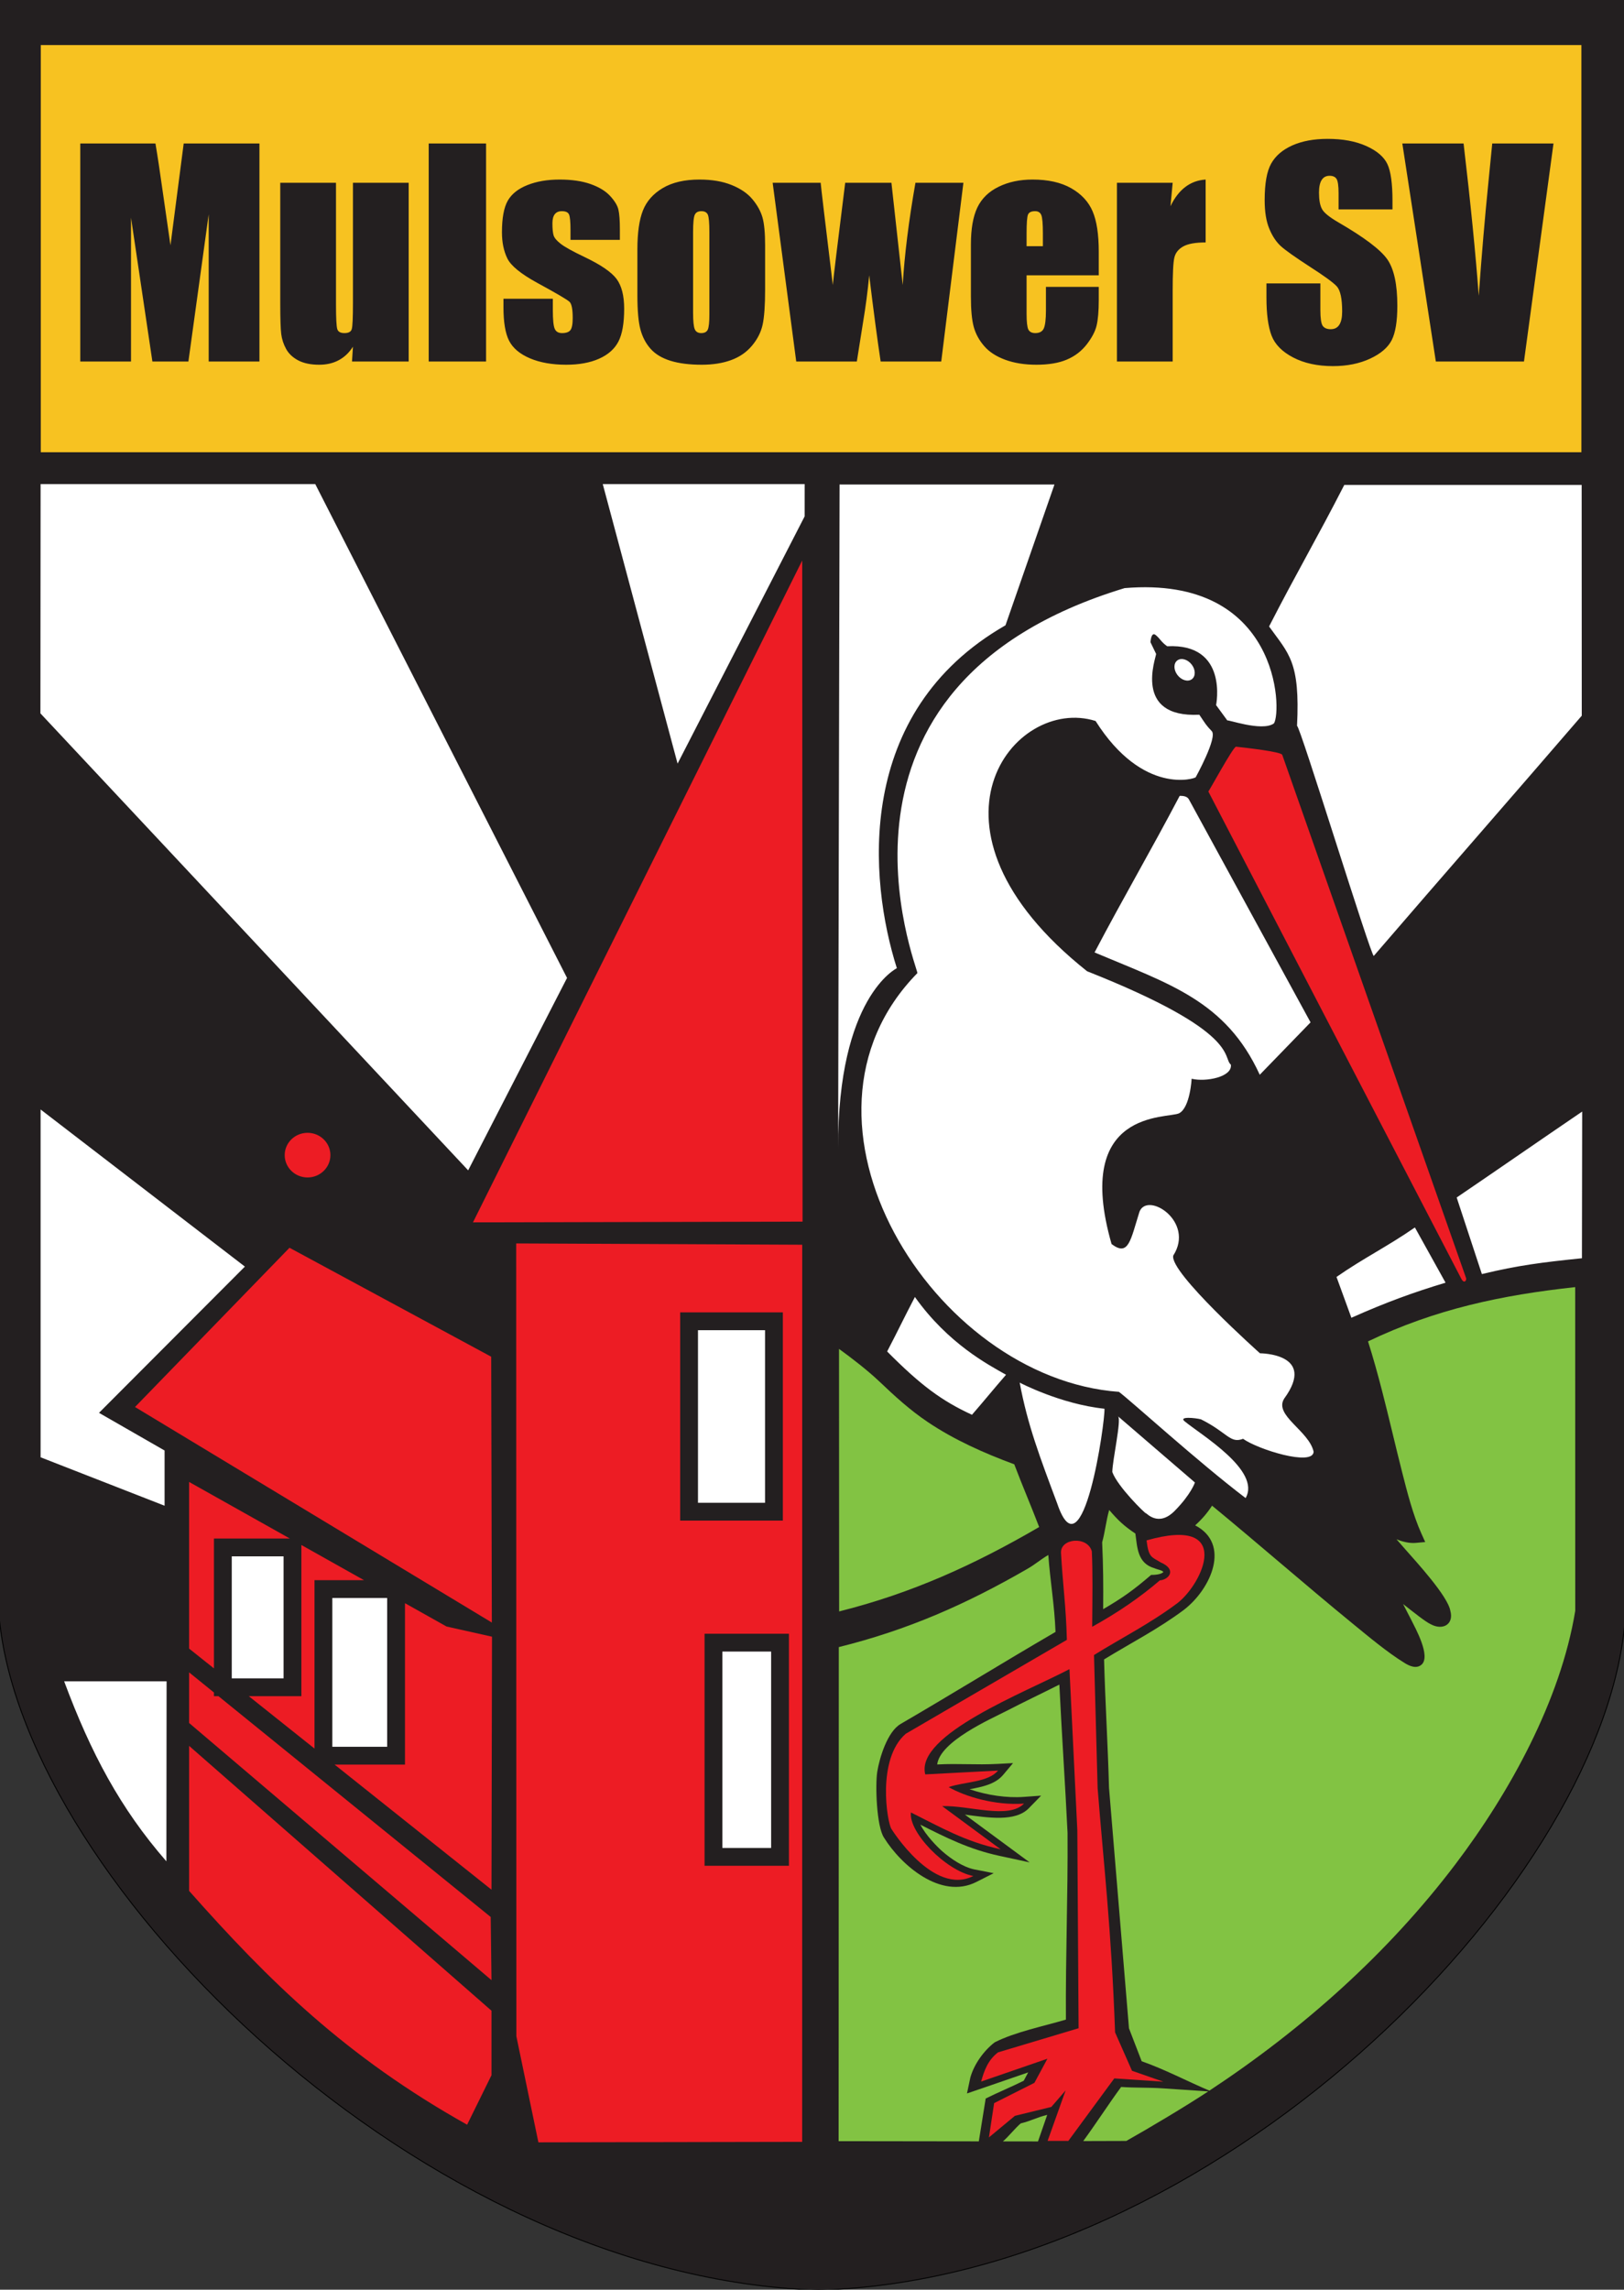 <svg xmlns="http://www.w3.org/2000/svg" xmlns:xlink="http://www.w3.org/1999/xlink" version="1.1" width="191.066pt" height="269.291pt" viewBox="0 0 191.066 269.291">
<rect x="0" y="0" width="191.066" height="269.291" fill="#333333" stroke="none"/>
<path transform="matrix(1,0,0,-1,0,269.291)" d="M0 269.292H191.066V77.94C187.864 46.856 142.777 1.366 96.329 .002 49.882 1.366 3.202 47.609 0 78.693Z" fill="#231f20" fill-rule="evenodd"/>
<path transform="matrix(1,0,0,-1,0,269.291)" stroke-width=".216" stroke-linecap="butt" stroke-miterlimit="22.926" stroke-linejoin="miter" fill="none" stroke="#000000" d="M0 269.292H191.066V77.94C187.864 46.856 142.777 1.366 96.329 .002 49.882 1.366 3.202 47.609 0 78.693Z"/>
<path transform="matrix(1,0,0,-1,0,269.291)" d="M191.066 77.939C187.864 46.854 142.777 1.364 96.329 0 49.882 1.364 3.202 47.607 0 78.692V269.291H191.066Z" fill="#231f20" fill-rule="evenodd"/>
<path transform="matrix(1,0,0,-1,0,269.291)" d="M138.524 191.626C138.989 191.963 139.744 191.738 140.211 191.124 140.678 190.51 140.68 189.739 140.214 189.402 139.75 189.065 138.994 189.29 138.527 189.904 138.06 190.518 138.058 191.289 138.524 191.626" fill="#ffffff" fill-rule="evenodd"/>
<path transform="matrix(1,0,0,-1,0,269.291)" d="M172.477 119.002 150.86 180.51C150.732 180.876 146.813 181.319 145.423 181.473 145.102 181.509 142.19 176.123 142.16 176.208L171.918 118.908C172.285 118.202 172.596 118.769 172.477 119.002" fill="#ed1c24" fill-rule="evenodd"/>
<path transform="matrix(1,0,0,-1,0,269.291)" d="M35.457 87.584V69.805H29.268L37.002 63.641V83.445H42.828Z" fill="#ed1c24" fill-rule="evenodd"/>
<path transform="matrix(1,0,0,-1,0,269.291)" d="M25.171 88.345H34.1L22.248 94.999V75.4L25.171 73.07Z" fill="#ed1c24" fill-rule="evenodd"/>
<path transform="matrix(1,0,0,-1,0,269.291)" d="M15.884 103.813 34.06 122.542 57.79 109.728 57.866 78.462Z" fill="#ed1c24" fill-rule="evenodd"/>
<path transform="matrix(1,0,0,-1,0,269.291)" d="M55.646 125.53 94.382 203.371 94.422 125.615Z" fill="#ed1c24" fill-rule="evenodd"/>
<path transform="matrix(1,0,0,-1,0,269.291)" d="M60.73 123.051 94.383 122.899 94.377 17.386 63.343 17.33 60.75 29.809Z" fill="#ed1c24" fill-rule="evenodd"/>
<path transform="matrix(1,0,0,-1,0,269.291)" d="M47.647 80.74V61.756H39.367L57.825 47.045 57.885 76.8 52.536 77.996Z" fill="#ed1c24" fill-rule="evenodd"/>
<path transform="matrix(1,0,0,-1,0,269.291)" d="M25.701 69.805H25.171V70.235L22.248 72.605V66.651L57.825 36.405 57.731 43.834Z" fill="#ed1c24" fill-rule="evenodd"/>
<path transform="matrix(1,0,0,-1,0,269.291)" d="M22.248 63.96 57.825 32.812V25.227L54.957 19.403C40.718 27.378 31.662 36.281 22.248 46.904Z" fill="#ed1c24" fill-rule="evenodd"/>
<path transform="matrix(1,0,0,-1,0,269.291)" d="M82.892 77.146H92.82V49.856H82.892Z" fill="#231f20" fill-rule="evenodd"/>
<path transform="matrix(1,0,0,-1,0,269.291)" d="M80.024 114.944H92.103V90.453H80.024Z" fill="#231f20" fill-rule="evenodd"/>
<path transform="matrix(1,0,0,-1,0,269.291)" d="M27.267 86.249H33.362V71.9H27.267Z" fill="#ffffff" fill-rule="evenodd"/>
<path transform="matrix(1,0,0,-1,0,269.291)" d="M39.098 81.35H45.551V63.851H39.098Z" fill="#ffffff" fill-rule="evenodd"/>
<path transform="matrix(1,0,0,-1,0,269.291)" d="M84.988 75.051H90.725V51.953H84.988Z" fill="#ffffff" fill-rule="evenodd"/>
<path transform="matrix(1,0,0,-1,0,269.291)" d="M82.119 112.848H90.008V92.549H82.119Z" fill="#ffffff" fill-rule="evenodd"/>
<path transform="matrix(1,0,0,-1,0,269.291)" d="M107.933 154.845C107.991 155.457 94.351 188.599 132.313 200.123 150.556 201.656 150.847 185.668 149.88 184.212 148.477 183.181 144.152 184.79 144.413 184.535 143.967 185.145 143.521 185.754 143.076 186.363 143.076 186.363 144.556 193.657 137.324 193.283 136.58 193.814 136.556 194.103 135.987 194.589 135.417 195.074 135.356 193.758 135.356 193.758 135.577 193.301 135.797 192.842 136.018 192.385 136.018 191.953 133.254 184.847 141.102 185.232 141.865 184.105 141.864 184.039 142.565 183.301 143.266 182.563 140.68 177.884 140.68 177.884 140.679 177.737 134.488 175.664 128.896 184.495 119.306 187.525 106.639 171.953 127.899 155.062 146.02 147.887 143.781 144.923 144.814 144.077 145.011 142.625 141.864 142.016 140.198 142.419 140.198 142.42 140.025 139.038 138.729 138.362 137.432 137.686 126.196 138.955 130.777 122.979 132.779 121.468 133 123.4 134.062 126.783 135.017 129.193 140.599 125.613 138.037 121.626 137.526 119.684 148.236 110.131 148.236 110.131 148.236 110.131 154.979 110.131 151.089 104.806 149.833 102.837 154.011 101.022 154.55 98.551 154.467 96.8 147.976 98.827 146.249 100.073 144.709 99.485 144.452 100.784 141.304 102.36 140.638 102.538 138.653 102.73 139.361 102.141 141.241 100.576 148.402 96.345 146.549 93.103 140.964 97.342 133.03 104.569 131.642 105.597 109.763 107.181 90.913 137.519 107.933 154.845ZM131.546 102.711 140.584 94.935C140.584 94.935 140.14 93.56 138.202 91.597 136.262 89.635 134.874 91.38 134.812 91.319 134.75 91.258 131.491 94.439 130.865 96.165 130.881 97.58 131.954 102.297 131.546 102.711ZM119.968 106.68C119.968 106.68 124.772 104.153 129.942 103.61 130.042 102.173 127.405 83.567 124.383 92.462 122.354 97.887 120.893 101.697 119.968 106.68ZM118.362 107.606C116.739 105.735 115.977 104.77 114.355 102.9 110.793 104.538 108.312 106.379 104.374 110.344 105.782 113.049 106.23 114.048 107.639 116.752 111.561 111.243 116.286 108.775 118.362 107.606ZM170.072 118.434C166.262 117.288 163.067 116.123 158.992 114.308L157.241 119.11C160.399 121.31 163.306 122.732 166.464 124.93ZM174.345 119.447 171.38 128.452C176.568 131.98 180.956 135.032 186.146 138.56 186.136 132.809 186.127 127.058 186.117 121.307 181.528 120.84 178.615 120.481 174.345 119.447ZM152.597 183.916C152.975 191.488 151.629 192.378 149.309 195.612 152.5 201.85 154.965 206.017 158.156 212.256 167.466 212.256 176.775 212.256 186.085 212.256 186.089 202.755 186.093 194.617 186.097 185.117 177.921 175.626 169.751 166.301 161.63 156.87 161.368 156.565 152.861 184.221 152.597 183.916ZM98.779 212.31 124.059 212.306 118.298 195.75C100.458 185.526 102.23 165.764 105.517 155.42 105.517 155.42 98.548 152.067 98.607 134.258ZM70.916 212.357H94.669L94.667 208.56 79.718 179.482ZM4.777 212.357H37.09L66.713 154.276 55.08 131.646 4.755 185.392ZM4.777 138.806 28.812 120.327 11.649 103.127 19.363 98.698V92.204L4.777 97.899ZM7.548 71.551C11.851 71.551 15.298 71.551 19.6 71.551 19.578 64.225 19.599 57.707 19.576 50.38 14.157 56.595 10.689 63.112 7.548 71.551ZM148.212 142.888C144.215 151.604 137.548 153.567 128.777 157.275 132.238 163.857 135.331 169.112 138.792 175.692 138.881 175.67 139.604 175.772 139.88 175.266L154.189 149.051Z" fill="#ffffff" fill-rule="evenodd"/>
<path transform="matrix(1,0,0,-1,0,269.291)" d="M125.692 17.499 123.253 17.504C123.877 19.245 124.747 21.693 125.371 23.435 124.811 22.788 124.25 22.141 123.689 21.494 122.262 21.146 120.835 20.797 119.407 20.449 118.388 19.603 117.369 18.757 116.349 17.911 116.553 19.255 116.757 20.598 116.961 21.942 118.541 22.738 120.121 23.534 121.701 24.33 122.211 25.275 122.721 26.221 123.23 27.166 120.631 26.271 118.031 25.375 115.431 24.479 115.787 25.774 116.245 27.018 117.42 27.913 120.579 28.859 123.738 29.804 126.897 30.75 126.847 38.512 126.798 46.275 126.748 54.037 126.44 60.353 126.132 66.668 125.824 72.984 120.652 70.263 107.66 65.281 108.856 60.605 111.71 60.755 114.565 60.903 117.42 61.053 116.247 59.659 113.546 59.759 111.609 59.112 113.495 58.018 117.063 56.923 120.478 57.171 118.645 55.295 114.055 56.971 110.844 56.873 113.138 55.182 115.431 53.489 117.726 51.797 113.563 52.695 110.699 54.374 107.174 56.127 106.875 53.829 111.228 49.295 114.511 48.653 109.787 46.266 104.88 54.187 104.88 54.187 104.375 54.935 103.122 62.404 106.562 65.382 112.881 69.064 119.2 72.746 125.518 76.427 125.423 80.331 125.031 82.995 124.829 86.645 124.732 88.395 127.95 88.668 128.455 86.84 128.571 84.4 128.529 81.654 128.497 77.966 131.489 79.618 134.14 81.435 136.451 83.419 137.566 83.523 138.47 84.706 136.566 85.531 135.495 86.197 135.142 86.056 134.894 88.124 145.201 91.074 141.535 83.064 138.529 80.749 135.265 78.31 131.984 76.677 128.712 74.642 128.854 69.421 128.996 64.2 129.138 58.98 129.858 49.846 130.738 42.698 131.192 30.26 131.855 28.755 132.519 27.25 133.183 25.746 134.411 25.317 135.639 24.89 136.868 24.463 134.943 24.591 133.02 24.72 131.097 24.849 129.295 22.399 127.493 19.948 125.692 17.499" fill="#ed1c24" fill-rule="evenodd"/>
<path transform="matrix(1,0,0,-1,0,269.291)" d="M136.873 84.41C136.727 84.629 136.082 84.721 135.852 84.842 133.802 85.415 133.807 87.317 133.58 88.925 132.174 89.872 131.522 90.514 130.497 91.702 130.132 90.432 130.014 89.132 129.67 87.903 129.801 85.041 129.813 82.916 129.789 80.035 132.132 81.406 133.368 82.295 135.428 84.063 135.761 84.061 136.631 84.1 136.873 84.41ZM124.184 77.361C124.056 80.582 123.571 83.2 123.335 86.41 122.388 85.854 121.846 85.34 120.895 84.79 113.641 80.599 106.809 77.596 98.687 75.576 98.677 56.446 98.677 36.599 98.665 17.468 104.199 17.461 109.625 17.455 115.159 17.447 115.411 19.112 115.714 20.816 115.967 22.482 117.367 23.187 119.044 23.872 120.444 24.577 120.596 24.86 120.817 25.274 120.969 25.556 119.004 24.88 117.653 24.414 115.688 23.737L113.766 23.081 114.161 24.945C114.579 26.47 115.725 28.101 117.029 29.094 119.425 30.314 122.814 30.992 125.406 31.767 125.357 39.327 125.648 46.176 125.599 53.737 125.311 59.641 124.923 65.262 124.635 71.166 122.287 69.987 120.669 69.23 118.329 68.025 116.547 67.109 110.592 64.493 110.263 61.772 112.863 61.908 114.779 61.701 117.378 61.838L119.186 61.933 118.021 60.547C117.097 59.449 115.565 59.131 114.073 58.861 116.112 58.149 118.494 57.815 120.421 57.956L122.489 58.106 121.04 56.623C119.445 54.989 116.243 55.515 113.522 55.874 115.078 54.726 116.635 53.578 118.192 52.43L121.137 50.258 117.559 51.03C114.048 51.787 111.317 53.159 108.288 54.687 108.915 53.459 110.235 52.102 110.914 51.515 111.917 50.647 113.34 49.683 114.662 49.425L116.909 48.985 114.865 47.951C110.678 45.835 105.986 49.966 104.011 53.154 103.114 54.483 102.968 59.385 103.209 60.907 103.465 62.523 104.397 65.626 105.953 66.531 112.137 70.135 118 73.759 124.184 77.361ZM117.995 17.443C119.556 17.441 120.562 17.439 122.123 17.437 122.409 18.237 122.919 19.761 123.206 20.561 121.949 20.255 121.346 19.864 120.09 19.558 119.499 19.066 118.587 17.934 117.995 17.443ZM119.33 97.074C115.806 98.374 112.282 99.939 109.16 102.04 107.02 103.479 105.293 105.07 103.435 106.834 102.088 108.111 100.178 109.589 98.713 110.646 98.707 100.514 98.731 89.903 98.726 79.771 107.281 81.912 114.647 85.263 122.259 89.696 121.315 92.167 120.266 94.6 119.33 97.074ZM140.612 89.894C144.813 87.712 142.518 82.443 139.279 79.95 136.259 77.693 133.087 76.083 129.895 74.125 130.032 69.062 130.341 64.084 130.478 59.022L132.826 30.739 134.32 26.867C136.986 25.937 139.675 24.515 142.288 23.41 153.288 30.663 163.295 39.56 171.24 50.049 177.609 58.457 183.602 69.305 185.33 79.844 185.328 92.534 185.326 105.224 185.323 117.914 176.672 116.974 168.885 115.334 160.95 111.531 161.561 109.609 162.099 107.658 162.604 105.704 163.425 102.529 164.153 99.331 164.961 96.153 165.558 93.807 166.232 91.144 167.225 88.937L167.677 87.932 166.58 87.832C165.833 87.764 165.064 87.954 164.304 88.254 164.665 87.841 165.027 87.428 165.386 87.017 166.544 85.692 170.346 81.582 170.636 79.838 171.07 78.247 169.742 77.503 168.336 78.262 167.688 78.559 166.303 79.683 165.073 80.643 165.447 79.906 165.833 79.185 165.997 78.853 166.501 77.831 168.398 74.472 167.227 73.495 166.622 72.99 165.827 73.353 165.254 73.706 163.195 74.976 161.051 76.78 159.173 78.313 156.314 80.648 153.499 83.039 150.682 85.424 147.998 87.696 145.317 89.977 142.6 92.209 142.03 91.327 141.378 90.584 140.612 89.894ZM142.157 23.323 136.815 23.679C135.035 23.798 133.682 23.724 131.902 23.843 130.494 21.929 128.852 19.395 127.444 17.481 129.68 17.493 130.278 17.483 132.514 17.496 135.294 19.062 139.478 21.561 142.157 23.323" fill="#82c343" fill-rule="evenodd"/>
<path transform="matrix(1,0,0,-1,0,269.291)" d="M4.799 263.992H186.053V216.103H4.799Z" fill="#f7c221" fill-rule="evenodd"/>
<path transform="matrix(1,0,0,-1,0,269.291)" d="M182.771 252.418 179.298 226.773H168.929L164.985 252.418H172.192C173.023 245.356 173.615 239.382 173.975 234.505 174.33 239.436 174.706 243.816 175.094 247.649L175.564 252.418ZM163.828 244.659H157.486V246.558C157.486 247.444 157.403 248.011 157.242 248.255 157.082 248.498 156.81 248.617 156.428 248.617 156.018 248.617 155.708 248.455 155.498 248.125 155.287 247.8 155.182 247.303 155.182 246.638 155.182 245.784 155.298 245.135 155.536 244.703 155.763 244.27 156.411 243.751 157.469 243.135 160.51 241.372 162.421 239.928 163.214 238.798 164.005 237.668 164.399 235.846 164.399 233.332 164.399 231.505 164.177 230.159 163.739 229.292 163.301 228.428 162.455 227.698 161.202 227.113 159.945 226.53 158.489 226.232 156.821 226.232 154.993 226.233 153.432 226.573 152.141 227.249 150.845 227.924 149.998 228.785 149.599 229.828 149.2 230.877 149 232.358 149 234.283V235.96H155.343V232.84C155.343 231.877 155.432 231.261 155.608 230.985 155.791 230.715 156.107 230.574 156.561 230.574 157.015 230.574 157.353 230.747 157.575 231.099 157.796 231.445 157.907 231.963 157.907 232.65 157.907 234.159 157.697 235.148 157.275 235.613 156.844 236.079 155.775 236.851 154.08 237.939 152.379 239.042 151.255 239.837 150.701 240.334 150.152 240.832 149.693 241.518 149.333 242.393 148.967 243.269 148.79 244.389 148.79 245.752 148.79 247.715 149.045 249.153 149.56 250.06 150.07 250.97 150.9 251.677 152.047 252.191 153.193 252.7 154.579 252.959 156.201 252.959 157.979 252.959 159.491 252.678 160.738 252.121 161.989 251.559 162.815 250.856 163.224 250.001 163.628 249.153 163.828 247.709 163.828 245.67ZM137.967 247.795 137.707 245.038C138.659 247.011 140.039 248.06 141.844 248.173V240.777C140.643 240.777 139.761 240.621 139.197 240.301 138.637 239.982 138.288 239.545 138.161 238.977 138.028 238.414 137.967 237.111 137.967 235.073V226.773H131.409V247.795ZM122.697 240.334V241.869C122.697 242.956 122.636 243.659 122.519 243.978 122.398 244.292 122.154 244.454 121.788 244.454 121.334 244.454 121.051 244.319 120.945 244.048 120.835 243.778 120.78 243.053 120.78 241.869V240.334ZM129.271 236.911H120.78V232.364C120.78 231.412 120.852 230.801 120.99 230.526 121.135 230.255 121.406 230.115 121.804 230.115 122.303 230.115 122.636 230.298 122.802 230.661 122.968 231.029 123.056 231.731 123.056 232.775V235.549H129.271V233.997C129.271 232.7 129.183 231.699 129.016 231.001 128.851 230.304 128.457 229.563 127.842 228.768 127.222 227.98 126.441 227.384 125.493 226.989 124.552 226.59 123.361 226.395 121.932 226.395 120.547 226.395 119.329 226.589 118.265 226.979 117.207 227.368 116.382 227.903 115.795 228.585 115.202 229.266 114.792 230.018 114.565 230.834 114.339 231.656 114.228 232.845 114.228 234.407V240.539C114.228 242.378 114.482 243.827 114.987 244.887 115.496 245.947 116.332 246.763 117.49 247.325 118.647 247.893 119.977 248.173 121.478 248.173 123.317 248.174 124.835 247.833 126.031 247.152 127.227 246.471 128.064 245.567 128.545 244.443 129.027 243.318 129.271 241.739 129.271 239.701ZM113.346 247.795 110.738 226.773H103.609C103.222 229.341 102.773 232.721 102.263 236.911 102.092 235.073 101.848 233.213 101.532 231.337L100.807 226.773H93.678L90.904 247.795H96.553C96.597 247.244 97.074 243.238 97.982 235.77 98.043 236.533 98.531 240.539 99.439 247.795H104.878L106.207 235.77C106.412 239.28 106.911 243.286 107.703 247.795ZM83.459 241.994C83.459 243.075 83.398 243.751 83.282 244.032 83.16 244.314 82.906 244.454 82.518 244.454 82.13 244.454 81.869 244.313 81.742 244.032 81.61 243.751 81.543 243.075 81.543 241.994V232.51C81.543 231.515 81.61 230.866 81.742 230.569 81.869 230.266 82.124 230.115 82.501 230.115 82.894 230.115 83.149 230.255 83.271 230.526 83.398 230.801 83.459 231.396 83.459 232.299ZM90.017 240.41V235.263C90.017 233.375 89.917 231.985 89.724 231.104 89.53 230.223 89.115 229.401 88.472 228.633 87.835 227.871 87.015 227.303 86.018 226.941 85.015 226.573 83.864 226.395 82.567 226.395 81.116 226.395 79.892 226.547 78.884 226.859 77.876 227.173 77.095 227.644 76.541 228.271 75.981 228.898 75.583 229.66 75.345 230.553 75.106 231.445 74.99 232.78 74.99 234.564V239.956C74.99 241.907 75.206 243.432 75.639 244.53 76.071 245.627 76.852 246.508 77.975 247.173 79.1 247.839 80.54 248.173 82.291 248.173 83.764 248.174 85.027 247.957 86.079 247.53 87.137 247.103 87.951 246.546 88.522 245.86 89.098 245.174 89.486 244.465 89.701 243.74 89.912 243.01 90.017 241.902 90.017 240.41ZM72.93 241.08H67.12V242.215C67.12 243.189 67.064 243.805 66.948 244.064 66.837 244.324 66.555 244.454 66.101 244.454 65.729 244.454 65.453 244.335 65.27 244.097 65.087 243.859 64.993 243.503 64.993 243.026 64.993 242.383 65.042 241.907 65.131 241.61 65.225 241.307 65.502 240.977 65.962 240.621 66.422 240.258 67.363 239.733 68.793 239.052 70.698 238.144 71.944 237.284 72.542 236.484 73.135 235.678 73.434 234.516 73.434 232.98 73.434 231.272 73.207 229.979 72.752 229.109 72.298 228.239 71.534 227.568 70.471 227.098 69.407 226.627 68.122 226.395 66.616 226.395 64.954 226.395 63.526 226.648 62.34 227.152 61.155 227.66 60.34 228.346 59.897 229.212 59.454 230.077 59.233 231.391 59.233 233.143V234.154H65.042V232.824C65.042 231.694 65.115 230.958 65.264 230.623 65.408 230.283 65.696 230.115 66.128 230.115 66.594 230.115 66.921 230.228 67.103 230.455 67.286 230.682 67.38 231.163 67.38 231.888 67.38 232.894 67.264 233.521 67.025 233.775 66.777 234.03 65.502 234.775 63.209 236.024 61.281 237.079 60.107 238.035 59.687 238.901 59.266 239.761 59.055 240.782 59.055 241.966 59.055 243.643 59.282 244.881 59.736 245.682 60.19 246.476 60.961 247.092 62.052 247.525 63.137 247.958 64.4 248.173 65.84 248.173 67.264 248.174 68.482 247.995 69.479 247.644 70.482 247.288 71.251 246.822 71.783 246.243 72.32 245.659 72.647 245.125 72.758 244.627 72.874 244.129 72.93 243.351 72.93 242.296ZM57.188 252.418V226.773H50.437V252.418ZM48.083 247.795V226.773H41.414L41.525 228.515C41.071 227.805 40.511 227.276 39.846 226.925 39.182 226.568 38.417 226.395 37.553 226.395 36.568 226.395 35.748 226.562 35.1 226.898 34.451 227.238 33.975 227.687 33.665 228.244 33.355 228.806 33.167 229.39 33.088 229.996 33.012 230.607 32.972 231.812 32.972 233.618V247.795H39.531V233.489C39.531 231.851 39.581 230.882 39.685 230.574 39.785 230.266 40.068 230.115 40.522 230.115 41.01 230.115 41.298 230.271 41.386 230.59 41.48 230.91 41.525 231.926 41.525 233.645V247.795ZM30.525 252.418V226.773H24.553V244.086L22.166 226.773H17.929L15.414 243.692V226.773H9.444V252.418H18.289C18.55 250.877 18.821 249.06 19.115 246.968L20.056 240.442 21.613 252.418Z" fill="#231f20" fill-rule="evenodd"/>
<path transform="matrix(1,0,0,-1,0,269.291)" d="M36.184 136.06C37.668 136.06 38.873 134.885 38.873 133.436 38.873 131.987 37.669 130.81 36.184 130.81 34.699 130.81 33.495 131.986 33.495 133.436 33.495 134.885 34.699 136.06 36.184 136.06" fill="#ed1c24" fill-rule="evenodd"/>
</svg>
